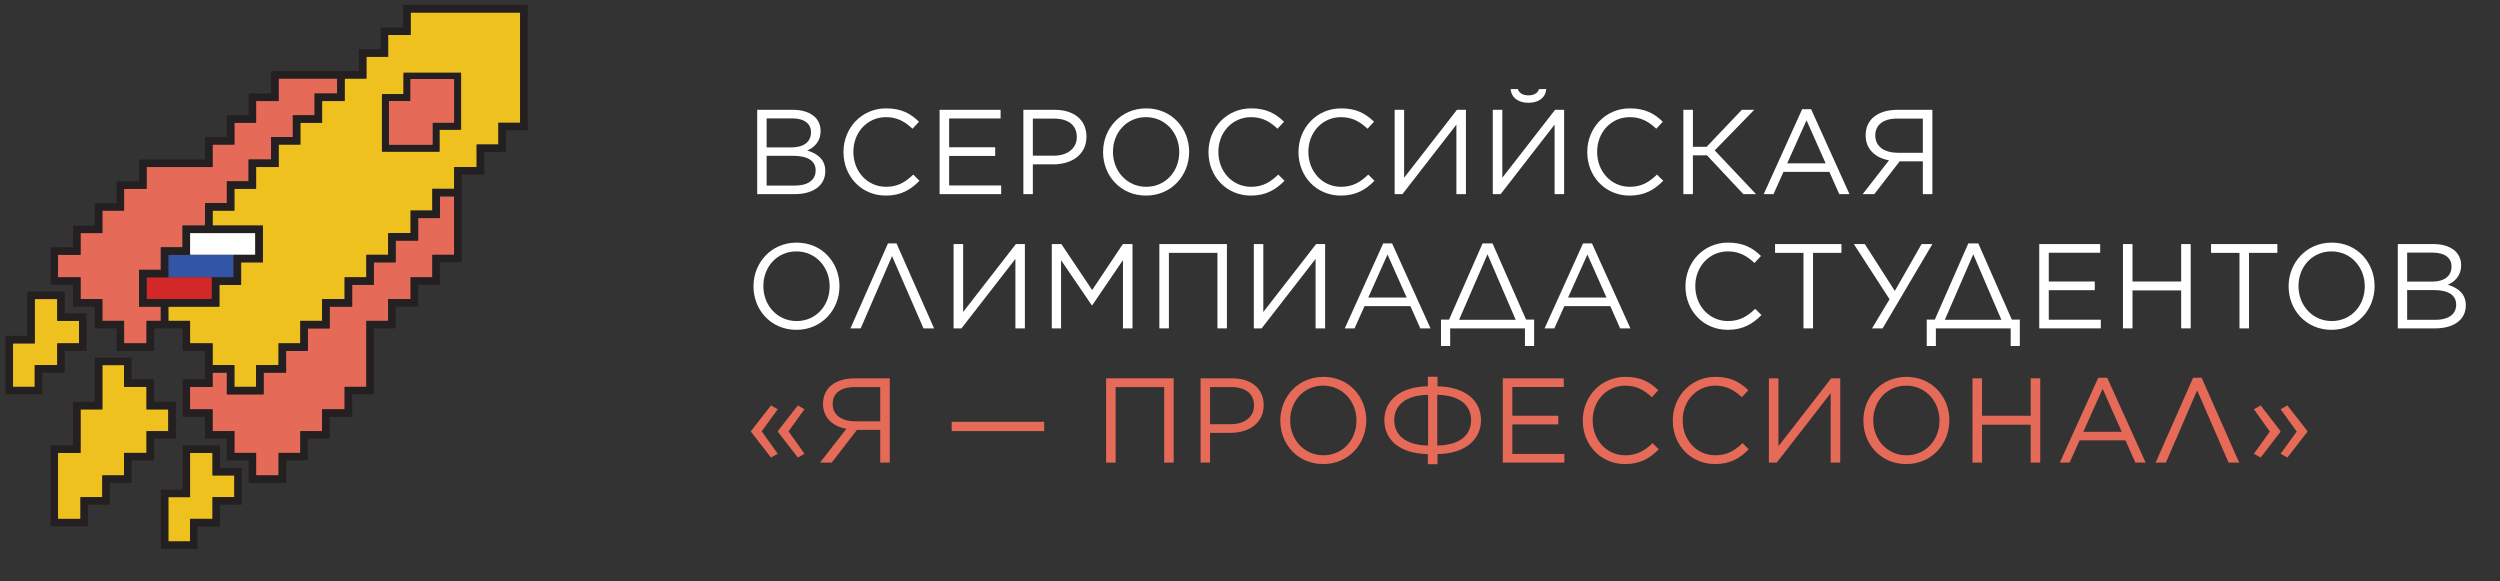 <?xml version="1.0" encoding="UTF-8" standalone="no"?>
<!DOCTYPE svg PUBLIC "-//W3C//DTD SVG 1.1//EN" "http://www.w3.org/Graphics/SVG/1.1/DTD/svg11.dtd">
<svg width="100%" height="100%" viewBox="0 0 43 10" version="1.1" xmlns="http://www.w3.org/2000/svg" xmlns:xlink="http://www.w3.org/1999/xlink" xml:space="preserve" xmlns:serif="http://www.serif.com/" style="fill-rule:evenodd;clip-rule:evenodd;stroke-linejoin:round;stroke-miterlimit:2;">
    <rect x="0" y="0" width="43" height="10" fill="#333333" stroke="none"/>
    <g id="Layer-1">
        <path d="M14.029,2.929C14.029,2.771 13.899,2.68 13.644,2.68L13.186,2.68L13.186,3.192L13.673,3.192C13.895,3.192 14.029,3.097 14.029,2.933L14.029,2.929ZM13.949,2.272C13.949,2.129 13.835,2.036 13.627,2.036L13.186,2.036L13.186,2.535L13.615,2.535C13.814,2.535 13.949,2.448 13.949,2.276L13.949,2.272ZM13.024,1.889L13.642,1.889C13.808,1.889 13.938,1.936 14.021,2.017C14.083,2.081 14.114,2.16 14.114,2.249L14.114,2.253C14.114,2.442 13.998,2.539 13.884,2.589C14.056,2.639 14.195,2.742 14.195,2.939L14.195,2.943C14.195,3.192 13.986,3.339 13.669,3.339L13.024,3.339L13.024,1.889Z" style="fill:white;fill-rule:nonzero;"/>
        <path d="M14.508,2.618L14.508,2.614C14.508,2.204 14.817,1.864 15.241,1.864C15.505,1.864 15.664,1.955 15.807,2.094L15.695,2.214C15.571,2.098 15.438,2.015 15.239,2.015C14.918,2.015 14.678,2.276 14.678,2.61L14.678,2.614C14.678,2.949 14.918,3.213 15.239,3.213C15.438,3.213 15.569,3.136 15.708,3.003L15.815,3.109C15.666,3.262 15.496,3.364 15.235,3.364C14.817,3.364 14.508,3.034 14.508,2.618" style="fill:white;fill-rule:nonzero;"/>
        <path d="M16.161,1.889C16.161,1.889 17.21,1.889 17.21,1.889L17.21,2.038L16.325,2.038L16.325,2.533L17.117,2.533L17.117,2.682L16.325,2.682L16.325,3.19L17.22,3.19L17.22,3.339L16.161,3.339C16.161,3.339 16.161,1.889 16.161,1.889Z" style="fill:white;fill-rule:nonzero;"/>
        <path d="M18.124,2.678C18.364,2.678 18.521,2.55 18.521,2.359L18.521,2.355C18.521,2.148 18.366,2.04 18.132,2.04L17.765,2.04L17.765,2.678L18.124,2.678ZM17.602,1.889L18.144,1.889C18.472,1.889 18.687,2.063 18.687,2.349L18.687,2.353C18.687,2.666 18.426,2.827 18.117,2.827L17.765,2.827L17.765,3.339L17.602,3.339L17.602,1.889Z" style="fill:white;fill-rule:nonzero;"/>
        <path d="M20.283,2.618L20.283,2.614C20.283,2.284 20.042,2.015 19.711,2.015C19.379,2.015 19.143,2.28 19.143,2.61L19.143,2.614C19.143,2.943 19.384,3.213 19.715,3.213C20.046,3.213 20.283,2.947 20.283,2.618M18.973,2.618L18.973,2.614C18.973,2.214 19.274,1.864 19.715,1.864C20.156,1.864 20.453,2.21 20.453,2.61L20.453,2.614C20.453,3.014 20.152,3.364 19.711,3.364C19.27,3.364 18.973,3.018 18.973,2.618" style="fill:white;fill-rule:nonzero;"/>
        <path d="M20.786,2.618L20.786,2.614C20.786,2.204 21.095,1.864 21.52,1.864C21.783,1.864 21.942,1.955 22.085,2.094L21.973,2.214C21.849,2.098 21.717,2.015 21.518,2.015C21.197,2.015 20.956,2.276 20.956,2.61L20.956,2.614C20.956,2.949 21.197,3.213 21.518,3.213C21.717,3.213 21.847,3.136 21.986,3.003L22.094,3.109C21.944,3.262 21.775,3.364 21.514,3.364C21.095,3.364 20.786,3.034 20.786,2.618" style="fill:white;fill-rule:nonzero;"/>
        <path d="M22.334,2.618L22.334,2.614C22.334,2.204 22.643,1.864 23.068,1.864C23.331,1.864 23.49,1.955 23.633,2.094L23.521,2.214C23.397,2.098 23.264,2.015 23.065,2.015C22.744,2.015 22.504,2.276 22.504,2.61L22.504,2.614C22.504,2.949 22.744,3.213 23.065,3.213C23.264,3.213 23.395,3.136 23.534,3.003L23.641,3.109C23.492,3.262 23.322,3.364 23.061,3.364C22.643,3.364 22.334,3.034 22.334,2.618" style="fill:white;fill-rule:nonzero;"/>
        <path d="M25.05,3.339L25.05,2.144L24.122,3.339L23.988,3.339L23.988,1.889L24.151,1.889L24.151,3.057L25.059,1.889L25.214,1.889L25.214,3.339L25.05,3.339Z" style="fill:white;fill-rule:nonzero;"/>
        <path d="M25.983,1.532L26.107,1.532C26.13,1.599 26.188,1.64 26.29,1.64C26.391,1.64 26.449,1.599 26.472,1.532L26.596,1.532C26.582,1.682 26.464,1.768 26.29,1.768C26.115,1.768 25.997,1.682 25.983,1.532M26.739,3.339L26.739,2.143L25.811,3.339L25.676,3.339L25.676,1.889L25.84,1.889L25.84,3.057L26.747,1.889L26.903,1.889L26.903,3.339L26.739,3.339Z" style="fill:white;fill-rule:nonzero;"/>
        <path d="M27.301,2.618L27.301,2.614C27.301,2.204 27.61,1.864 28.034,1.864C28.297,1.864 28.457,1.955 28.6,2.094L28.488,2.214C28.364,2.098 28.231,2.015 28.032,2.015C27.711,2.015 27.471,2.276 27.471,2.61L27.471,2.614C27.471,2.949 27.711,3.213 28.032,3.213C28.231,3.213 28.362,3.136 28.5,3.003L28.608,3.109C28.459,3.262 28.289,3.364 28.028,3.364C27.61,3.364 27.301,3.034 27.301,2.618" style="fill:white;fill-rule:nonzero;"/>
        <path d="M28.954,1.889C28.954,1.889 29.118,1.889 29.118,1.889L29.118,2.525L29.354,2.525L29.959,1.889L30.172,1.889L29.493,2.587L30.204,3.339L29.986,3.339L29.36,2.672L29.118,2.672L29.118,3.339L28.954,3.339C28.954,3.339 28.954,1.889 28.954,1.889Z" style="fill:white;fill-rule:nonzero;"/>
        <path d="M31.401,2.809L31.072,2.069L30.74,2.809L31.401,2.809ZM30.997,1.878L31.151,1.878L31.811,3.339L31.635,3.339L31.465,2.956L30.676,2.956L30.504,3.339L30.336,3.339L30.997,1.878Z" style="fill:white;fill-rule:nonzero;"/>
        <path d="M32.624,2.04C32.39,2.04 32.255,2.152 32.255,2.328L32.255,2.33C32.255,2.529 32.421,2.628 32.647,2.628L33.073,2.628L33.073,2.04L32.624,2.04ZM33.237,3.339L33.073,3.339L33.073,2.775L32.674,2.775L32.238,3.339L32.038,3.339L32.491,2.757C32.259,2.717 32.089,2.568 32.089,2.328L32.089,2.326C32.089,2.054 32.301,1.889 32.636,1.889L33.237,1.889L33.237,3.339Z" style="fill:white;fill-rule:nonzero;"/>
        <path d="M14.27,4.927L14.27,4.923C14.27,4.594 14.029,4.324 13.698,4.324C13.366,4.324 13.13,4.589 13.13,4.919L13.13,4.923C13.13,5.252 13.37,5.522 13.702,5.522C14.033,5.522 14.27,5.257 14.27,4.927M12.96,4.927L12.96,4.923C12.96,4.523 13.261,4.173 13.702,4.173C14.143,4.173 14.439,4.519 14.439,4.919L14.439,4.923C14.439,5.323 14.139,5.673 13.698,5.673C13.257,5.673 12.96,5.327 12.96,4.927" style="fill:white;fill-rule:nonzero;"/>
        <path d="M16.066,5.648L15.884,5.648L15.343,4.405L14.804,5.648L14.628,5.648L15.273,4.187L15.42,4.187L16.066,5.648Z" style="fill:white;fill-rule:nonzero;"/>
        <path d="M17.465,5.648L17.465,4.453L16.537,5.648L16.402,5.648L16.402,4.198L16.566,4.198L16.566,5.366L17.473,4.198L17.628,4.198L17.628,5.648L17.465,5.648Z" style="fill:white;fill-rule:nonzero;"/>
        <path d="M18.091,4.198L18.256,4.198L18.785,4.989L19.313,4.198L19.479,4.198L19.479,5.648L19.315,5.648L19.315,4.473L18.787,5.25L18.778,5.25L18.25,4.475L18.25,5.648L18.091,5.648L18.091,4.198Z" style="fill:white;fill-rule:nonzero;"/>
        <path d="M19.941,4.198L21.103,4.198L21.103,5.648L20.94,5.648L20.94,4.349L20.105,4.349L20.105,5.648L19.941,5.648L19.941,4.198Z" style="fill:white;fill-rule:nonzero;"/>
        <path d="M22.628,5.648L22.628,4.453L21.7,5.648L21.566,5.648L21.566,4.198L21.729,4.198L21.729,5.366L22.637,4.198L22.792,4.198L22.792,5.648C22.792,5.648 22.628,5.648 22.628,5.648Z" style="fill:white;fill-rule:nonzero;"/>
        <path d="M24.195,5.118L23.865,4.378L23.534,5.118L24.195,5.118ZM23.791,4.187L23.944,4.187L24.605,5.648L24.429,5.648L24.259,5.265L23.47,5.265L23.298,5.648L23.13,5.648C23.13,5.648 23.791,4.187 23.791,4.187Z" style="fill:white;fill-rule:nonzero;"/>
        <path d="M25.096,5.501L26.07,5.501L25.585,4.374L25.096,5.501ZM24.924,5.497L25.5,4.187L25.672,4.187L26.248,5.497L26.387,5.497L26.387,5.951L26.229,5.951L26.229,5.648L24.943,5.648L24.943,5.951L24.785,5.951L24.785,5.497L24.924,5.497Z" style="fill:white;fill-rule:nonzero;"/>
        <path d="M27.632,5.118L27.303,4.378L26.971,5.118L27.632,5.118ZM27.228,4.187L27.382,4.187L28.043,5.648L27.866,5.648L27.697,5.265L26.907,5.265L26.735,5.648L26.567,5.648L27.228,4.187Z" style="fill:white;fill-rule:nonzero;"/>
        <path d="M28.99,4.927L28.99,4.923C28.99,4.513 29.298,4.173 29.723,4.173C29.986,4.173 30.146,4.264 30.289,4.403L30.177,4.523C30.052,4.407 29.92,4.324 29.721,4.324C29.4,4.324 29.159,4.585 29.159,4.919L29.159,4.923C29.159,5.259 29.4,5.522 29.721,5.522C29.92,5.522 30.05,5.445 30.189,5.312L30.297,5.418C30.148,5.571 29.978,5.673 29.717,5.673C29.298,5.673 28.99,5.344 28.99,4.927" style="fill:white;fill-rule:nonzero;"/>
        <path d="M31.02,4.349L30.531,4.349L30.531,4.198L31.673,4.198L31.673,4.349L31.184,4.349L31.184,5.648L31.02,5.648L31.02,4.349Z" style="fill:white;fill-rule:nonzero;"/>
        <path d="M32.199,5.648L32.5,5.147L31.886,4.198L32.075,4.198L32.591,5.004L33.051,4.198L33.237,4.198L32.381,5.648L32.199,5.648Z" style="fill:white;fill-rule:nonzero;"/>
        <path d="M33.451,5.501L34.424,5.501L33.94,4.374L33.451,5.501ZM33.279,5.497L33.855,4.187L34.027,4.187L34.603,5.497L34.741,5.497L34.741,5.951L34.584,5.951L34.584,5.648L33.297,5.648L33.297,5.951L33.14,5.951L33.14,5.497L33.279,5.497Z" style="fill:white;fill-rule:nonzero;"/>
        <path d="M35.075,4.198L36.123,4.198L36.123,4.347L35.239,4.347L35.239,4.842L36.03,4.842L36.03,4.991L35.239,4.991L35.239,5.499L36.134,5.499L36.134,5.648L35.075,5.648L35.075,4.198Z" style="fill:white;fill-rule:nonzero;"/>
        <path d="M36.515,4.198L36.679,4.198L36.679,4.842L37.516,4.842L37.516,4.198L37.68,4.198L37.68,5.648L37.516,5.648L37.516,4.995L36.679,4.995L36.679,5.648L36.515,5.648L36.515,4.198Z" style="fill:white;fill-rule:nonzero;"/>
        <path d="M38.519,4.349C38.519,4.349 38.03,4.349 38.03,4.349L38.03,4.198L39.171,4.198L39.171,4.349L38.683,4.349L38.683,5.648L38.519,5.648C38.519,5.648 38.519,4.349 38.519,4.349Z" style="fill:white;fill-rule:nonzero;"/>
        <path d="M40.674,4.927L40.674,4.923C40.674,4.594 40.433,4.324 40.102,4.324C39.77,4.324 39.534,4.589 39.534,4.919L39.534,4.923C39.534,5.252 39.774,5.522 40.106,5.522C40.437,5.522 40.674,5.257 40.674,4.927M39.364,4.927L39.364,4.923C39.364,4.523 39.665,4.173 40.106,4.173C40.547,4.173 40.843,4.519 40.843,4.919L40.843,4.923C40.843,5.323 40.543,5.673 40.102,5.673C39.66,5.673 39.364,5.327 39.364,4.927" style="fill:white;fill-rule:nonzero;"/>
        <path d="M42.246,5.238C42.246,5.08 42.116,4.989 41.861,4.989L41.403,4.989L41.403,5.501L41.89,5.501C42.112,5.501 42.246,5.406 42.246,5.242L42.246,5.238ZM42.166,4.581C42.166,4.438 42.052,4.345 41.844,4.345L41.403,4.345L41.403,4.844L41.832,4.844C42.031,4.844 42.166,4.757 42.166,4.585L42.166,4.581ZM41.242,4.198C41.242,4.198 41.859,4.198 41.859,4.198C42.025,4.198 42.155,4.246 42.238,4.326C42.3,4.391 42.331,4.469 42.331,4.558L42.331,4.562C42.331,4.751 42.215,4.848 42.101,4.898C42.273,4.948 42.412,5.051 42.412,5.248L42.412,5.252C42.412,5.501 42.203,5.648 41.886,5.648L41.242,5.648C41.242,5.648 41.242,4.198 41.242,4.198Z" style="fill:white;fill-rule:nonzero;"/>
        <path d="M13.381,7.429L13.381,7.412L13.723,6.973L13.837,7.039L13.563,7.419L13.837,7.804L13.723,7.87L13.381,7.429ZM12.919,7.429L12.919,7.412L13.261,6.973L13.377,7.039L13.101,7.419L13.377,7.804L13.261,7.87L12.919,7.429Z" style="fill:rgb(229,106,87);fill-rule:nonzero;"/>
        <path d="M14.69,6.658C14.456,6.658 14.322,6.77 14.322,6.946L14.322,6.948C14.322,7.147 14.487,7.247 14.713,7.247L15.14,7.247L15.14,6.658C15.14,6.658 14.69,6.658 14.69,6.658ZM15.304,7.957L15.14,7.957L15.14,7.394L14.74,7.394L14.305,7.957L14.104,7.957L14.558,7.375C14.326,7.336 14.156,7.186 14.156,6.946L14.156,6.944C14.156,6.673 14.367,6.507 14.703,6.507L15.304,6.507L15.304,7.957Z" style="fill:rgb(229,106,87);fill-rule:nonzero;"/>
        <rect x="16.369" y="7.255" width="1.591" height="0.16" style="fill:rgb(229,106,87);"/>
        <path d="M19.025,6.507L20.187,6.507L20.187,7.957L20.024,7.957L20.024,6.658L19.189,6.658L19.189,7.957L19.025,7.957L19.025,6.507Z" style="fill:rgb(229,106,87);fill-rule:nonzero;"/>
        <path d="M21.172,7.296C21.412,7.296 21.569,7.168 21.569,6.977L21.569,6.973C21.569,6.766 21.414,6.658 21.18,6.658L20.813,6.658L20.813,7.296L21.172,7.296ZM20.65,6.507L21.192,6.507C21.52,6.507 21.735,6.681 21.735,6.967L21.735,6.971C21.735,7.284 21.474,7.445 21.165,7.445L20.813,7.445L20.813,7.957L20.65,7.957L20.65,6.507Z" style="fill:rgb(229,106,87);fill-rule:nonzero;"/>
        <path d="M23.331,7.236L23.331,7.232C23.331,6.903 23.09,6.633 22.759,6.633C22.427,6.633 22.191,6.899 22.191,7.228L22.191,7.232C22.191,7.561 22.431,7.831 22.763,7.831C23.094,7.831 23.331,7.566 23.331,7.236M22.021,7.236L22.021,7.232C22.021,6.832 22.322,6.482 22.763,6.482C23.204,6.482 23.5,6.828 23.5,7.228L23.5,7.232C23.5,7.632 23.2,7.982 22.759,7.982C22.317,7.982 22.021,7.636 22.021,7.236" style="fill:rgb(229,106,87);fill-rule:nonzero;"/>
        <path d="M25.303,7.224C25.303,6.979 25.115,6.797 24.721,6.791L24.721,7.663C25.11,7.657 25.303,7.483 25.303,7.226L25.303,7.224ZM23.981,7.228C23.981,7.477 24.17,7.657 24.563,7.663L24.563,6.791C24.174,6.797 23.981,6.973 23.981,7.226L23.981,7.228ZM24.559,7.81C24.085,7.804 23.811,7.572 23.811,7.228L23.811,7.226C23.811,6.89 24.081,6.65 24.559,6.644L24.559,6.48L24.725,6.48L24.725,6.644C25.197,6.654 25.473,6.882 25.473,7.226L25.473,7.228C25.473,7.559 25.202,7.804 24.725,7.81L24.725,7.984L24.559,7.984L24.559,7.81Z" style="fill:rgb(229,106,87);fill-rule:nonzero;"/>
        <path d="M25.848,6.507L26.897,6.507L26.897,6.656L26.012,6.656L26.012,7.151L26.803,7.151L26.803,7.3L26.012,7.3L26.012,7.808L26.907,7.808L26.907,7.957L25.848,7.957C25.848,7.957 25.848,6.507 25.848,6.507Z" style="fill:rgb(229,106,87);fill-rule:nonzero;"/>
        <path d="M27.224,7.236L27.224,7.232C27.224,6.822 27.533,6.482 27.958,6.482C28.221,6.482 28.38,6.573 28.523,6.712L28.411,6.832C28.287,6.716 28.154,6.633 27.955,6.633C27.634,6.633 27.394,6.894 27.394,7.228L27.394,7.232C27.394,7.568 27.634,7.831 27.955,7.831C28.154,7.831 28.285,7.754 28.424,7.622L28.531,7.727C28.382,7.881 28.212,7.982 27.951,7.982C27.533,7.982 27.224,7.653 27.224,7.236" style="fill:rgb(229,106,87);fill-rule:nonzero;"/>
        <path d="M28.772,7.236L28.772,7.232C28.772,6.822 29.081,6.482 29.505,6.482C29.768,6.482 29.928,6.573 30.071,6.712L29.959,6.832C29.835,6.716 29.702,6.633 29.503,6.633C29.182,6.633 28.942,6.894 28.942,7.228L28.942,7.232C28.942,7.568 29.182,7.831 29.503,7.831C29.702,7.831 29.833,7.754 29.972,7.622L30.079,7.727C29.93,7.881 29.76,7.982 29.499,7.982C29.081,7.982 28.772,7.653 28.772,7.236" style="fill:rgb(229,106,87);fill-rule:nonzero;"/>
        <path d="M31.488,7.957L31.488,6.762L30.56,7.957L30.425,7.957L30.425,6.507L30.589,6.507L30.589,7.675L31.496,6.507L31.652,6.507L31.652,7.957L31.488,7.957Z" style="fill:rgb(229,106,87);fill-rule:nonzero;"/>
        <path d="M33.359,7.236L33.359,7.232C33.359,6.903 33.119,6.633 32.787,6.633C32.456,6.633 32.22,6.899 32.22,7.228L32.22,7.232C32.22,7.561 32.46,7.831 32.792,7.831C33.123,7.831 33.359,7.566 33.359,7.236M32.05,7.236L32.05,7.232C32.05,6.832 32.35,6.482 32.792,6.482C33.233,6.482 33.529,6.828 33.529,7.228L33.529,7.232C33.529,7.632 33.229,7.982 32.787,7.982C32.346,7.982 32.05,7.636 32.05,7.236" style="fill:rgb(229,106,87);fill-rule:nonzero;"/>
        <path d="M33.927,6.507L34.091,6.507L34.091,7.151L34.928,7.151L34.928,6.507L35.092,6.507L35.092,7.957L34.928,7.957L34.928,7.305L34.091,7.305L34.091,7.957L33.927,7.957L33.927,6.507Z" style="fill:rgb(229,106,87);fill-rule:nonzero;"/>
        <path d="M36.494,7.427L36.165,6.687L35.833,7.427L36.494,7.427ZM36.09,6.497L36.244,6.497L36.905,7.957L36.728,7.957L36.558,7.574L35.769,7.574L35.597,7.957L35.429,7.957C35.429,7.957 36.09,6.497 36.09,6.497Z" style="fill:rgb(229,106,87);fill-rule:nonzero;"/>
        <path d="M38.514,7.957L38.332,7.957L37.791,6.714L37.253,7.957L37.077,7.957L37.721,6.497L37.868,6.497L38.514,7.957Z" style="fill:rgb(229,106,87);fill-rule:nonzero;"/>
        <path d="M39.227,7.804L39.503,7.423L39.227,7.039L39.343,6.973L39.685,7.412L39.685,7.429L39.343,7.87L39.227,7.804ZM38.767,7.804L39.041,7.423L38.767,7.039L38.883,6.973L39.223,7.412L39.223,7.429L38.883,7.87L38.767,7.804Z" style="fill:rgb(229,106,87);fill-rule:nonzero;"/>
    </g>
    <g>
        <rect x="3.269" y="4.009" width="0" height="0.374" style="fill:rgb(242,193,47);"/>
        <rect x="3.773" y="4.77" width="0.245" height="0.001" style="fill:rgb(242,193,47);"/>
        <path d="M8.947,0.215L7.063,0.215L7.063,0.602L6.676,0.602L6.676,0.976L6.302,0.976L6.302,1.351L5.928,1.351L5.928,1.738L5.54,1.738L5.54,2.112L5.166,2.112L5.166,2.486L4.792,2.486L4.792,2.873L4.405,2.873L4.405,3.248L4.031,3.248L4.031,3.622L3.656,3.622L3.656,3.88L4.521,3.88L4.521,4.512L4.147,4.512L4.147,4.9L3.773,4.9L3.773,5.274L2.895,5.274L2.895,5.519L3.269,5.519L3.269,5.906L3.656,5.906L3.656,6.28L4.031,6.28L4.031,6.654L4.405,6.654L4.405,6.28L4.792,6.28L4.792,5.906L5.166,5.906L5.166,5.519L5.54,5.519L5.54,5.144L5.928,5.144L5.928,4.77L6.302,4.77L6.302,4.383L6.676,4.383L6.676,4.009L7.063,4.009L7.063,3.622L7.437,3.622L7.437,3.248L7.812,3.248L7.812,2.873L8.199,2.873L8.199,2.486L8.573,2.486L8.573,2.112L8.947,2.112L8.947,0.215ZM7.931,1.279L7.931,2.232L7.557,2.232L7.557,2.606L6.569,2.606L6.569,1.618L6.943,1.618L6.943,1.279L7.931,1.279Z" style="fill:rgb(239,193,31);fill-rule:nonzero;"/>
        <rect x="2.895" y="4.383" width="0" height="0.387" style="fill:rgb(242,193,47);"/>
        <rect x="4.392" y="4.009" width="0" height="0.374" style="fill:rgb(242,193,47);"/>
        <path d="M3.656,7.79L3.269,7.79L3.269,8.551L2.895,8.551L2.895,9.313L3.269,9.313L3.269,8.925L3.656,8.925L3.656,8.551L4.031,8.551L4.031,8.177L3.656,8.177L3.656,7.79Z" style="fill:rgb(239,193,31);fill-rule:nonzero;"/>
        <path d="M0.985,5.906L1.359,5.906L1.359,5.519L0.985,5.519L0.985,5.144L0.598,5.144L0.598,5.906L0.224,5.906L0.224,6.654L0.598,6.654L0.598,6.28L0.985,6.28L0.985,5.906Z" style="fill:rgb(239,193,31);fill-rule:nonzero;"/>
        <path d="M2.895,7.041L2.521,7.041L2.521,6.654L2.134,6.654L2.134,6.28L1.76,6.28L1.76,7.041L1.385,7.041L1.385,7.79L0.998,7.79L0.998,8.925L1.385,8.925L1.385,8.551L1.76,8.551L1.76,8.177L2.134,8.177L2.134,7.79L2.521,7.79L2.521,7.416L2.895,7.416L2.895,7.041Z" style="fill:rgb(239,193,31);fill-rule:nonzero;"/>
        <path d="M2.392,5.274L2.392,4.641L2.766,4.641L2.766,4.254L3.14,4.254L3.14,3.88L3.527,3.88L3.527,3.493L3.902,3.493L3.902,3.119L4.276,3.119L4.276,2.744L4.663,2.744L4.663,2.357L5.037,2.357L5.037,1.983L5.411,1.983L5.411,1.609L5.799,1.609L5.799,1.351L4.792,1.351L4.792,1.738L4.405,1.738L4.405,2.112L4.031,2.112L4.031,2.486L3.656,2.486L3.656,2.873L2.521,2.873L2.521,3.248L2.134,3.248L2.134,3.622L1.76,3.622L1.76,4.009L1.385,4.009L1.385,4.383L0.998,4.383L0.998,4.77L1.385,4.77L1.385,5.144L1.76,5.144L1.76,5.519L2.134,5.519L2.134,5.906L2.521,5.906L2.521,5.519L2.766,5.519L2.766,5.274L2.392,5.274Z" style="fill:rgb(229,106,87);fill-rule:nonzero;"/>
        <path d="M7.566,3.377L7.566,3.751L7.192,3.751L7.192,4.138L6.805,4.138L6.805,4.512L6.431,4.512L6.431,4.899L6.057,4.899L6.057,5.274L5.67,5.274L5.67,5.648L5.295,5.648L5.295,6.035L4.921,6.035L4.921,6.409L4.534,6.409L4.534,6.783L3.902,6.783L3.902,6.409L3.656,6.409L3.656,6.654L3.269,6.654L3.269,7.041L3.656,7.041L3.656,7.416L4.031,7.416L4.031,7.79L4.405,7.79L4.405,8.177L4.792,8.177L4.792,7.79L5.166,7.79L5.166,7.416L5.54,7.416L5.54,7.041L5.928,7.041L5.928,6.654L6.302,6.654L6.302,5.519L6.676,5.519L6.676,5.144L7.063,5.144L7.063,4.77L7.437,4.77L7.437,4.383L7.812,4.383L7.812,3.377L7.566,3.377Z" style="fill:rgb(229,106,87);fill-rule:nonzero;"/>
        <path d="M6.689,1.738L6.689,2.486L7.437,2.486L7.437,2.112L7.812,2.112L7.812,1.364L7.063,1.364L7.063,1.738L6.689,1.738Z" style="fill:rgb(229,106,87);fill-rule:nonzero;"/>
        <path d="M3.269,4.383L4.392,4.383L4.392,4.009L3.656,4.009L3.656,4.009L3.269,4.009L3.269,4.383Z" style="fill:white;fill-rule:nonzero;"/>
        <path d="M2.895,4.77L4.018,4.77L4.018,4.383L2.895,4.383L2.895,4.77Z" style="fill:rgb(50,85,165);fill-rule:nonzero;"/>
        <path d="M2.895,5.144L3.644,5.144L3.644,4.77L2.521,4.77L2.521,5.144L2.895,5.144L2.895,5.144Z" style="fill:rgb(210,40,39);fill-rule:nonzero;"/>
        <path d="M9.076,0.086L6.934,0.086L6.934,0.473L6.547,0.473L6.547,0.847L6.173,0.847L6.173,1.222L6.057,1.222L6.057,1.222L4.663,1.222L4.663,1.609L4.276,1.609L4.276,1.983L3.902,1.983L3.902,2.357L3.527,2.357L3.527,2.744L2.392,2.744L2.392,3.119L2.005,3.119L2.005,3.493L1.63,3.493L1.63,3.88L1.256,3.88L1.256,4.254L0.869,4.254L0.869,4.899L1.256,4.899L1.256,5.274L1.63,5.274L1.63,5.648L2.005,5.648L2.005,6.035L2.65,6.035L2.65,5.648L3.14,5.648L3.14,6.035L3.527,6.035L3.527,6.525L3.14,6.525L3.14,7.17L3.527,7.17L3.527,7.545L3.902,7.545L3.902,7.919L4.276,7.919L4.276,8.306L4.921,8.306L4.921,7.919L5.295,7.919L5.295,7.545L5.67,7.545L5.67,7.17L6.057,7.17L6.057,6.783L6.431,6.783L6.431,5.648L6.805,5.648L6.805,5.274L7.192,5.274L7.192,4.899L7.566,4.899L7.566,4.512L7.941,4.512L7.941,3.002L8.328,3.002L8.328,2.615L8.702,2.615L8.702,2.241L9.076,2.241L9.076,0.086ZM2.766,5.274L2.766,5.519L2.521,5.519L2.521,5.906L2.134,5.906L2.134,5.519L1.76,5.519L1.76,5.144L1.385,5.144L1.385,4.77L0.998,4.77L0.998,4.383L1.385,4.383L1.385,4.009L1.76,4.009L1.76,3.622L2.134,3.622L2.134,3.248L2.521,3.248L2.521,2.873L3.656,2.873L3.656,2.486L4.031,2.486L4.031,2.112L4.405,2.112L4.405,1.738L4.792,1.738L4.792,1.351L5.799,1.351L5.799,1.609L5.411,1.609L5.411,1.983L5.037,1.983L5.037,2.357L4.663,2.357L4.663,2.744L4.276,2.744L4.276,3.119L3.902,3.119L3.902,3.493L3.527,3.493L3.527,3.88L3.14,3.88L3.14,4.254L2.766,4.254L2.766,4.641L2.392,4.641L2.392,5.274L2.766,5.274ZM3.644,4.77L3.644,5.144L2.521,5.144L2.521,4.77L2.895,4.77L2.895,4.383L3.269,4.383L3.269,4.009L3.269,4.009L3.269,4.009L4.392,4.009L4.392,4.383L4.018,4.383L4.018,4.771L3.773,4.771L3.773,4.77L3.644,4.77ZM7.812,3.377L7.812,4.383L7.437,4.383L7.437,4.77L7.063,4.77L7.063,5.144L6.676,5.144L6.676,5.519L6.302,5.519L6.302,6.654L5.928,6.654L5.928,7.041L5.54,7.041L5.54,7.416L5.166,7.416L5.166,7.79L4.792,7.79L4.792,8.177L4.405,8.177L4.405,7.79L4.031,7.79L4.031,7.416L3.656,7.416L3.656,7.041L3.269,7.041L3.269,6.654L3.656,6.654L3.656,6.409L3.902,6.409L3.902,6.783L4.534,6.783L4.534,6.409L4.921,6.409L4.921,6.035L5.295,6.035L5.295,5.648L5.67,5.648L5.67,5.274L6.057,5.274L6.057,4.899L6.431,4.899L6.431,4.512L6.805,4.512L6.805,4.138L7.192,4.138L7.192,3.751L7.566,3.751L7.566,3.377L7.812,3.377ZM8.947,0.215L8.947,2.112L8.573,2.112L8.573,2.486L8.199,2.486L8.199,2.873L7.812,2.873L7.812,3.248L7.437,3.248L7.437,3.622L7.063,3.622L7.063,4.009L6.676,4.009L6.676,4.383L6.302,4.383L6.302,4.77L5.928,4.77L5.928,5.144L5.54,5.144L5.54,5.519L5.166,5.519L5.166,5.906L4.792,5.906L4.792,6.28L4.405,6.28L4.405,6.654L4.031,6.654L4.031,6.28L3.656,6.28L3.656,5.906L3.269,5.906L3.269,5.519L2.895,5.519L2.895,5.274L3.773,5.274L3.773,4.9L4.147,4.9L4.147,4.512L4.521,4.512L4.521,3.88L3.656,3.88L3.656,3.622L4.031,3.622L4.031,3.248L4.405,3.248L4.405,2.873L4.792,2.873L4.792,2.486L5.166,2.486L5.166,2.112L5.54,2.112L5.54,1.738L5.928,1.738L5.928,1.351L6.302,1.351L6.302,0.976L6.676,0.976L6.676,0.602L7.063,0.602L7.063,0.215L8.947,0.215Z" style="fill:rgb(36,31,32);fill-rule:nonzero;"/>
        <path d="M3.656,4.009L3.269,4.009L3.269,4.009L3.656,4.009L3.656,4.009Z" style="fill:rgb(36,31,32);fill-rule:nonzero;"/>
        <path d="M2.521,5.144L2.895,5.144L2.895,5.144L2.521,5.144Z" style="fill:rgb(36,31,32);fill-rule:nonzero;"/>
        <path d="M3.785,8.048L3.785,7.661L3.14,7.661L3.14,8.422L2.766,8.422L2.766,9.442L3.398,9.442L3.398,9.055L3.785,9.055L3.785,8.68L4.16,8.68L4.16,8.048C4.16,8.048 3.785,8.048 3.785,8.048ZM4.031,8.551L3.656,8.551L3.656,8.925L3.269,8.925L3.269,9.313L2.895,9.313L2.895,8.551L3.269,8.551L3.269,7.79L3.656,7.79L3.656,8.177L4.031,8.177L4.031,8.551Z" style="fill:rgb(36,31,32);fill-rule:nonzero;"/>
        <path d="M1.114,6.409L1.114,6.035L1.489,6.035L1.489,5.39L1.114,5.39L1.114,5.015L0.469,5.015L0.469,5.777L0.095,5.777L0.095,6.783L0.727,6.783L0.727,6.409L1.114,6.409ZM0.598,6.28L0.598,6.654L0.224,6.654L0.224,5.906L0.598,5.906L0.598,5.144L0.985,5.144L0.985,5.519L1.359,5.519L1.359,5.906L0.985,5.906L0.985,6.28L0.598,6.28Z" style="fill:rgb(36,31,32);fill-rule:nonzero;"/>
        <path d="M3.024,7.545L3.024,6.912L2.65,6.912L2.65,6.525L2.263,6.525L2.263,6.151L1.63,6.151L1.63,6.912L1.256,6.912L1.256,7.661L0.869,7.661L0.869,9.055L1.514,9.055L1.514,8.68L1.889,8.68L1.889,8.306L2.263,8.306L2.263,7.919L2.65,7.919L2.65,7.545L3.024,7.545ZM2.521,7.416L2.521,7.79L2.134,7.79L2.134,8.177L1.76,8.177L1.76,8.551L1.385,8.551L1.385,8.925L0.998,8.925L0.998,7.79L1.385,7.79L1.385,7.041L1.76,7.041L1.76,6.28L2.134,6.28L2.134,6.654L2.521,6.654L2.521,7.041L2.895,7.041L2.895,7.416L2.521,7.416Z" style="fill:rgb(36,31,32);fill-rule:nonzero;"/>
        <path d="M6.94,1.249L6.94,1.619L6.57,1.619L6.57,2.609L7.56,2.609L7.56,2.229L7.93,2.229L7.93,1.249L6.94,1.249ZM7.81,2.109L7.44,2.109L7.44,2.489L6.69,2.489L6.69,1.739L7.06,1.739L7.06,1.359L7.81,1.359L7.81,2.109Z" style="fill:rgb(36,31,32);fill-rule:nonzero;"/>
        <path d="M7.81,1.359L7.81,2.109L7.44,2.109L7.44,2.489L6.69,2.489L6.69,1.739L7.06,1.739L7.06,1.359L7.81,1.359Z" style="fill:rgb(229,106,87);fill-rule:nonzero;"/>
    </g>
</svg>
